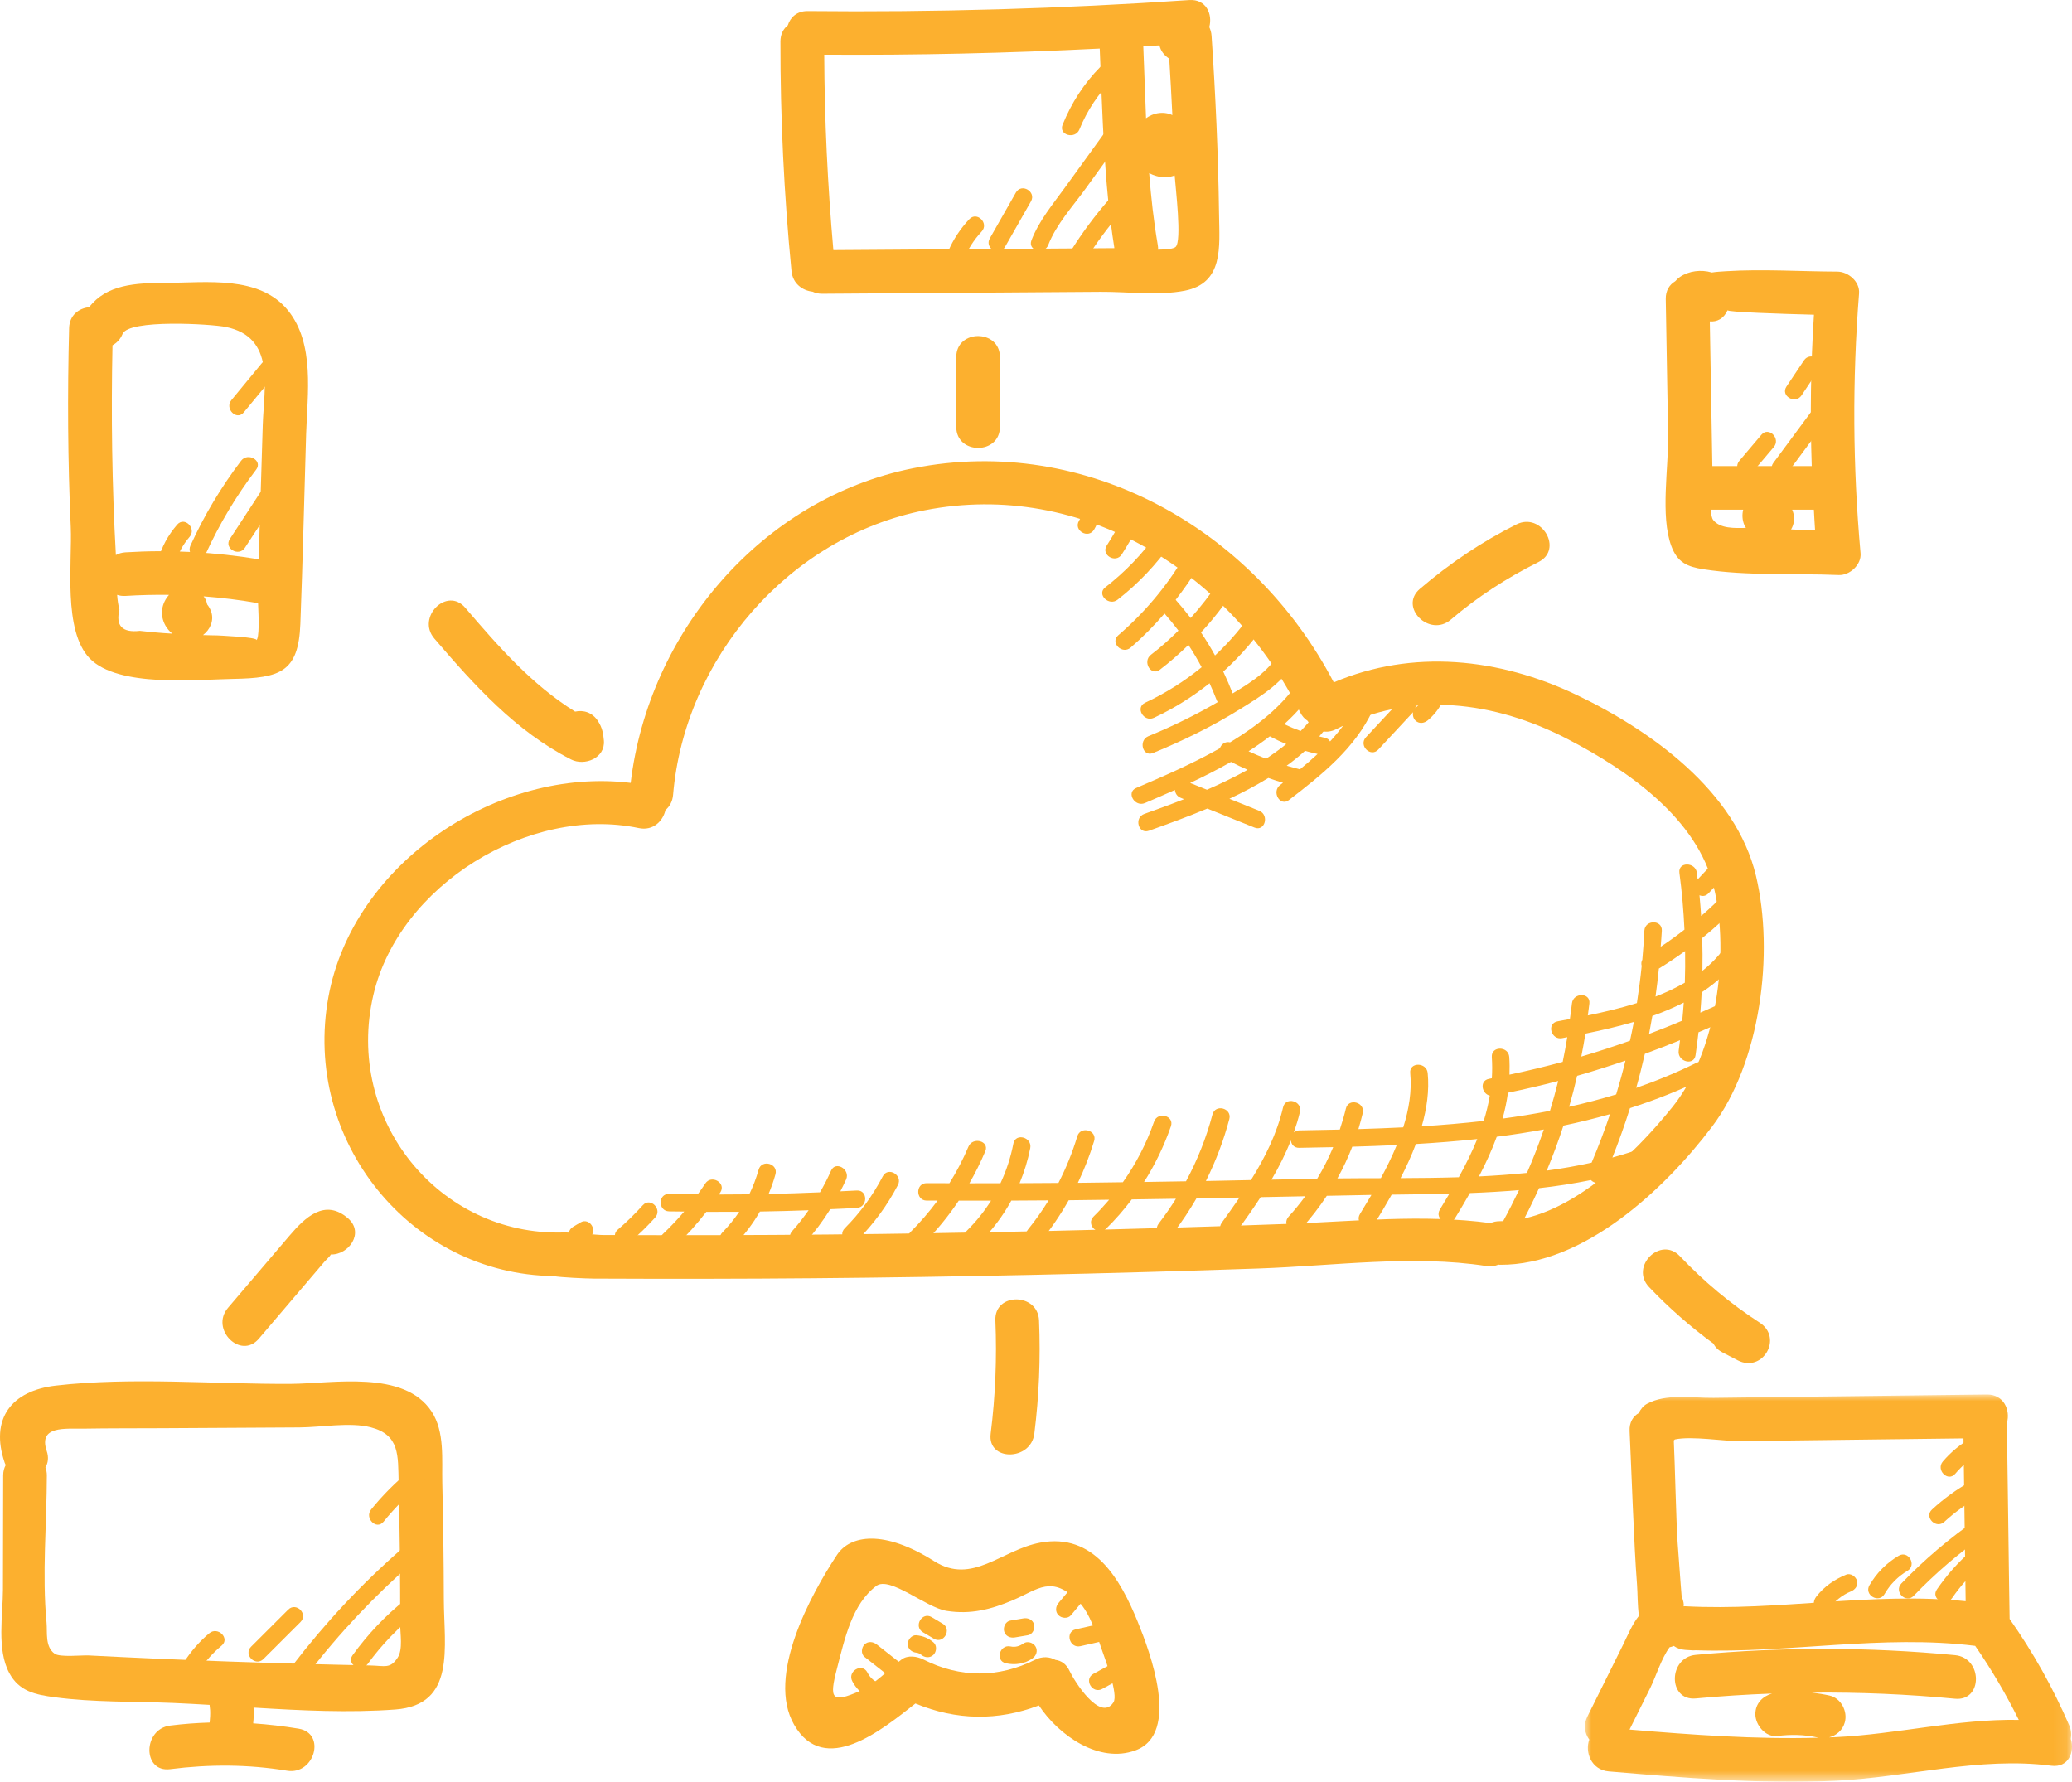 <?xml version="1.0" encoding="UTF-8"?>
<svg xmlns="http://www.w3.org/2000/svg" xmlns:xlink="http://www.w3.org/1999/xlink" width="157px" height="135px" viewBox="0 0 157 135" version="1.1">
  <title>content creation</title>
  <defs>
    <polygon id="path-1" points="0 0 36.911 0 36.911 29.339 0 29.339"></polygon>
  </defs>
  <g id="R" stroke="none" stroke-width="1" fill="none" fill-rule="evenodd">
    <g id="Artboard" transform="translate(-384, -646)">
      <g id="content-creation" transform="translate(384, 646)">
        <path d="M126.751,83.845 C123.789,87.547 118.633,92.566 113.653,92.529 C113.381,92.527 113.145,92.58 112.942,92.673 C107.798,91.975 102.529,92.552 97.362,92.74 C91.454,92.955 85.545,93.128 79.636,93.262 C67.858,93.529 57.484,93.626 45.704,93.576 C45.22,93.575 43.308,93.365 42.698,93.383 C33.234,93.658 26.096,84.796 28.29,75.391 C30.233,67.059 40.108,61 48.403,62.743 C49.484,62.97 50.237,62.216 50.422,61.38 C50.733,61.116 50.959,60.735 51.001,60.229 C51.871,49.881 59.785,40.68 70.068,38.663 C82.059,36.31 93.315,43.442 98.524,53.983 C98.668,54.273 98.859,54.472 99.071,54.608 C99.503,55.285 100.364,55.713 101.279,55.234 C106.91,52.284 113.297,53.151 118.78,55.999 C123.328,58.359 128.61,61.99 129.865,67.244 C131.081,72.34 130.065,79.702 126.751,83.845 M133.055,66.366 C131.526,59.945 125.108,55.351 119.455,52.649 C113.585,49.842 107.029,49.167 101.062,51.701 C95.038,40.143 82.344,32.864 69.188,35.478 C57.702,37.761 49.138,47.924 47.789,59.318 C37.728,58.089 26.763,65.37 24.89,75.513 C22.877,86.424 31.112,96.557 41.945,96.686 C42.427,96.787 44.414,96.875 45,96.878 C56.604,96.933 66.721,96.845 78.323,96.594 C84.013,96.471 89.704,96.31 95.393,96.112 C101.028,95.917 107.022,95.061 112.621,95.925 C112.965,95.979 113.273,95.929 113.544,95.819 C113.582,95.822 113.614,95.831 113.653,95.831 C119.982,95.878 126.129,90.122 129.723,85.369 C133.401,80.504 134.447,72.213 133.055,66.366" id="Fill-1" fill="#FCB02F"></path>
        <path d="M72.458,27.059 L72.458,32.343 C72.458,34.468 75.766,34.472 75.766,32.343 L75.766,27.059 C75.766,24.934 72.458,24.93 72.458,27.059" id="Fill-3" fill="#FCB02F"></path>
        <path d="M114.908,39.731 C112.264,41.053 109.836,42.698 107.589,44.615 C105.968,45.998 108.317,48.325 109.928,46.951 C111.961,45.216 114.188,43.777 116.577,42.583 C118.481,41.631 116.808,38.781 114.908,39.731" id="Fill-5" fill="#FCB02F"></path>
        <path d="M26.359,92.3 C24.608,90.796 23.115,92.242 21.932,93.63 C20.379,95.452 18.826,97.274 17.274,99.096 C15.902,100.706 18.231,103.053 19.613,101.432 C20.591,100.284 21.568,99.137 22.546,97.99 C23.006,97.45 23.466,96.91 23.926,96.371 C24.156,96.1 24.386,95.83 24.616,95.561 C24.706,95.454 25.011,95.194 25.065,95.051 C26.425,95.09 27.642,93.404 26.359,92.3" id="Fill-7" fill="#FCB02F"></path>
        <path d="M78.73,100.048 C78.641,97.93 75.333,97.919 75.422,100.048 C75.542,102.921 75.423,105.776 75.065,108.629 C74.8,110.733 78.111,110.713 78.373,108.629 C78.731,105.776 78.85,102.921 78.73,100.048" id="Fill-9" fill="#FCB02F"></path>
        <path d="M133.334,100.215 C131.111,98.778 129.11,97.098 127.289,95.18 C125.822,93.633 123.486,95.972 124.95,97.515 C126.445,99.091 128.078,100.518 129.825,101.799 C129.955,102.057 130.172,102.29 130.506,102.464 C130.892,102.665 131.278,102.866 131.664,103.067 C133.555,104.051 135.124,101.372 133.334,100.215" id="Fill-11" fill="#FCB02F"></path>
        <path d="M19.909,32.233 C19.833,34.74 19.756,37.247 19.68,39.754 L19.6,42.374 C16.255,41.829 12.903,41.637 9.505,41.85 C9.226,41.867 8.987,41.943 8.781,42.055 C8.485,36.762 8.416,31.463 8.524,26.163 C8.844,25.987 9.12,25.709 9.288,25.302 C9.753,24.176 15.987,24.544 17.113,24.774 C20.898,25.55 19.998,29.309 19.909,32.233 M19.412,48.527 C19.784,48.271 16.322,48.143 16.48,48.144 C16.113,48.143 15.747,48.127 15.381,48.118 C15.911,47.718 16.227,47.04 16.009,46.367 C15.942,46.159 15.834,45.965 15.697,45.794 C15.664,45.618 15.605,45.443 15.498,45.278 C15.477,45.245 15.448,45.216 15.424,45.185 C16.804,45.288 18.18,45.456 19.555,45.702 C19.603,46.792 19.669,48.35 19.412,48.527 M10.597,47.798 C9.265,47.953 8.749,47.418 9.051,46.189 C8.958,45.865 8.907,45.479 8.876,45.072 C9.06,45.134 9.267,45.167 9.505,45.153 C10.61,45.083 11.711,45.058 12.808,45.072 C12.245,45.705 12.082,46.583 12.535,47.395 C12.667,47.632 12.849,47.839 13.056,48.01 C12.823,47.994 12.591,47.985 12.358,47.966 C11.77,47.923 11.183,47.867 10.597,47.798 M21.825,23.523 C19.655,20.843 15.65,21.425 12.589,21.43 C10.245,21.434 8.08,21.556 6.755,23.277 C5.99,23.349 5.263,23.871 5.238,24.857 C5.108,29.88 5.135,34.902 5.361,39.922 C5.482,42.597 4.752,47.784 6.803,49.891 C8.958,52.105 14.896,51.488 17.659,51.438 C21.226,51.374 22.619,50.93 22.759,47.274 C22.943,42.471 23.051,37.664 23.198,32.86 C23.289,29.872 23.871,26.051 21.825,23.523" id="Fill-13" fill="#FCB02F"></path>
        <path d="M30.133,125.595 C29.564,126.467 29.171,126.21 28.014,126.187 C26.291,126.152 24.569,126.112 22.846,126.064 C19.187,125.964 15.528,125.834 11.871,125.675 C10.15,125.599 8.429,125.518 6.709,125.429 C6.19,125.403 4.528,125.59 4.128,125.292 C3.4,124.748 3.597,123.685 3.527,122.942 C3.183,119.305 3.543,115.44 3.55,111.782 C3.55,111.557 3.507,111.361 3.441,111.183 C3.641,110.854 3.707,110.433 3.541,109.941 C2.886,108.001 4.954,108.27 6.339,108.247 C8.301,108.214 10.264,108.225 12.227,108.214 L22.694,108.154 C24.332,108.145 26.529,107.738 28.093,108.145 C30.299,108.719 30.156,110.274 30.205,112.341 C30.29,115.917 30.329,119.495 30.323,123.073 C30.321,123.78 30.542,124.969 30.133,125.595 M33.63,121.178 C33.622,118.232 33.584,115.286 33.513,112.341 C33.472,110.584 33.711,108.488 32.705,106.953 C30.62,103.77 25.198,104.837 22.04,104.855 C16.208,104.888 10.026,104.321 4.236,104.985 C0.855,105.372 -0.768,107.503 0.352,110.819 C0.374,110.886 0.406,110.942 0.434,111.002 C0.317,111.22 0.242,111.477 0.242,111.782 C0.236,114.676 0.23,117.569 0.224,120.462 C0.221,122.361 -0.257,124.975 0.702,126.759 C1.453,128.156 2.68,128.399 4.128,128.595 C7.083,128.993 10.187,128.908 13.162,129.032 C14.059,129.07 14.968,129.121 15.881,129.175 C15.882,129.226 15.921,129.53 15.923,129.579 C15.938,129.893 15.919,130.203 15.886,130.514 C14.892,130.545 13.896,130.617 12.894,130.744 C10.811,131.009 10.785,134.314 12.894,134.047 C15.853,133.671 18.805,133.676 21.751,134.164 C23.834,134.509 24.73,131.326 22.631,130.979 C21.479,130.789 20.332,130.654 19.186,130.575 C19.229,130.178 19.238,129.779 19.213,129.382 C22.815,129.605 26.455,129.784 29.951,129.526 C34.568,129.184 33.641,124.801 33.63,121.178" id="Fill-15" fill="#FCB02F"></path>
        <g id="Group-19" transform="translate(120.089, 105.661)">
          <mask id="mask-2" fill="white">
            <use xlink:href="#path-1"></use>
          </mask>
          <g id="Clip-18"></g>
          <path d="M18.997,25.96 C18.833,25.968 18.669,25.97 18.506,25.976 C19.06,25.835 19.532,25.437 19.696,24.84 C19.925,24.009 19.416,23.007 18.541,22.809 C18.094,22.708 17.644,22.639 17.193,22.585 C20.811,22.553 24.428,22.703 28.049,23.049 C30.166,23.252 30.153,19.948 28.049,19.747 C21.497,19.121 14.956,19.113 8.403,19.725 C6.302,19.921 6.28,23.226 8.403,23.028 C10.329,22.848 12.255,22.728 14.179,22.655 C13.471,22.865 12.918,23.4 12.918,24.221 C12.918,25.03 13.679,25.981 14.572,25.873 C15.614,25.746 16.637,25.762 17.662,25.993 C17.682,25.998 17.702,25.997 17.723,26.001 C12.937,26.135 8.154,25.786 3.385,25.386 C3.91,24.329 4.436,23.272 4.962,22.216 C5.368,21.399 5.795,19.999 6.419,19.149 C6.533,19.127 6.638,19.092 6.735,19.048 C6.968,19.211 7.252,19.327 7.6,19.348 C7.797,19.36 7.995,19.372 8.192,19.385 C8.264,19.389 8.327,19.38 8.394,19.377 C15.471,19.619 22.51,18.166 29.575,19.043 C30.813,20.837 31.914,22.705 32.878,24.652 C28.24,24.567 23.636,25.744 18.997,25.96 M6.821,3.403 C8.088,3.129 10.591,3.545 11.696,3.531 C13.852,3.504 16.009,3.479 18.166,3.452 C21.673,3.409 25.18,3.367 28.688,3.324 C28.743,6.555 28.798,12.429 28.853,15.66 C21.766,14.936 14.703,16.422 7.6,16.045 C7.557,16.043 7.521,16.05 7.481,16.05 C7.52,15.91 7.473,15.657 7.332,15.276 C7.308,14.978 7.283,14.679 7.26,14.381 C7.177,13.335 7.1,12.289 7.029,11.242 C6.914,9.537 6.823,5.187 6.738,3.48 C6.765,3.453 6.795,3.433 6.821,3.403 M36.821,26.089 C36.882,25.771 36.855,25.423 36.701,25.065 C35.473,22.221 33.967,19.539 32.184,17.006 C32.114,12.938 32.045,6.227 31.976,2.159 C32.257,1.198 31.756,-0.016 30.458,-7.67967504e-16 L16.224,0.173 L9.755,0.252 C8.143,0.272 6.172,-0.092 4.711,0.702 C4.434,0.853 4.225,1.11 4.082,1.404 C3.655,1.653 3.358,2.107 3.39,2.767 C3.533,5.76 3.715,11.393 3.951,14.381 C4.003,15.031 3.98,15.93 4.097,16.77 C3.576,17.411 3.232,18.283 2.872,19.006 C1.977,20.806 1.082,22.606 0.187,24.406 C-0.138,25.059 -0.008,25.681 0.334,26.145 C-0.014,27.085 0.479,28.442 1.811,28.556 C7.524,29.041 13.259,29.531 18.997,29.263 C24.457,29.009 29.872,27.418 35.342,28.126 C36.644,28.294 37.131,27.093 36.821,26.089" id="Fill-17" fill="#FCB02F" mask="url(#mask-2)"></path>
        </g>
        <path d="M89.083,18.704 C88.923,18.856 88.394,18.908 87.752,18.915 C87.755,18.798 87.748,18.678 87.726,18.552 C87.416,16.754 87.217,14.941 87.076,13.12 C87.429,13.306 87.828,13.421 88.258,13.429 C88.512,13.435 88.764,13.378 89.007,13.296 C89.073,14.246 89.566,18.249 89.083,18.704 M63.146,18.949 C62.709,14.023 62.475,9.09 62.454,4.143 C69.418,4.191 76.376,4.027 83.329,3.681 C83.544,8.731 83.64,13.803 84.439,18.8 C77.342,18.85 70.244,18.899 63.146,18.949 M87.857,3.439 C87.945,3.856 88.224,4.21 88.596,4.443 C88.684,5.869 88.764,7.295 88.832,8.722 C88.492,8.561 88.093,8.51 87.673,8.589 C87.37,8.646 87.089,8.778 86.838,8.958 C86.761,7.138 86.708,5.317 86.63,3.505 C87.039,3.481 87.448,3.465 87.857,3.439 M92.37,16.242 C92.309,11.728 92.108,7.22 91.803,2.716 C91.787,2.472 91.722,2.251 91.63,2.05 C91.894,1.079 91.395,-0.083 90.113,0.005 C80.489,0.661 70.851,0.939 61.204,0.84 C60.385,0.831 59.883,1.316 59.695,1.916 C59.362,2.181 59.135,2.587 59.135,3.142 C59.127,8.957 59.407,14.75 59.974,20.538 C60.068,21.496 60.81,22.015 61.568,22.1 C61.777,22.2 62.019,22.259 62.303,22.257 C66.989,22.225 71.677,22.192 76.364,22.16 C78.707,22.143 81.051,22.127 83.394,22.111 C85.418,22.096 87.775,22.415 89.764,22.028 C92.726,21.45 92.404,18.704 92.37,16.242" id="Fill-20" fill="#FCB02F"></path>
        <path d="M45.758,56.116 C45.71,55.544 45.628,55.13 45.315,54.641 C44.879,53.96 44.194,53.782 43.577,53.918 C40.3,51.887 37.757,48.972 35.251,46.046 C33.865,44.429 31.534,46.774 32.911,48.381 C35.934,51.91 39.067,55.401 43.269,57.542 C44.294,58.064 45.868,57.446 45.758,56.116" id="Fill-22" fill="#FCB02F"></path>
        <path d="M135.715,40.114 C135.924,39.755 136,39.335 135.887,38.881 C135.864,38.789 135.831,38.703 135.797,38.618 L137.441,38.618 C137.474,39.142 137.493,39.667 137.533,40.191 L135.715,40.114 Z M129.82,39.408 C129.702,39.263 129.651,38.971 129.636,38.618 L132.085,38.618 C131.994,38.995 132.011,39.399 132.174,39.787 C132.206,39.862 132.253,39.928 132.293,39.998 C131.411,40.019 130.344,40.053 129.82,39.408 L129.82,39.408 Z M130.903,23.504 C130.839,23.647 134.977,23.782 137.446,23.845 C137.199,27.671 137.15,31.493 137.279,35.315 L129.748,35.315 C129.684,31.661 129.62,28.007 129.556,24.353 C130.085,24.398 130.609,24.164 130.903,23.504 L130.903,23.504 Z M140.864,22.231 C140.933,21.338 140.049,20.583 139.21,20.58 C136.417,20.571 133.547,20.375 130.763,20.552 C130.388,20.576 130.032,20.596 129.702,20.649 C129.694,20.646 129.687,20.642 129.68,20.64 C128.892,20.415 127.975,20.521 127.291,20.986 C127.158,21.077 127.041,21.19 126.934,21.311 C126.51,21.562 126.207,22.007 126.219,22.657 C126.279,26.093 126.338,29.53 126.398,32.966 C126.441,35.394 125.793,39.097 126.641,41.375 C127.1,42.609 127.825,42.938 129.089,43.134 C132.387,43.649 135.985,43.428 139.324,43.57 C140.161,43.605 141.056,42.782 140.978,41.918 C140.387,35.356 140.349,28.8 140.864,22.231 L140.864,22.231 Z" id="Fill-24" fill="#FCB02F"></path>
        <path d="M84.368,128.987 C83.36,130.515 81.377,127.33 81.042,126.603 C80.796,126.07 80.399,125.82 79.973,125.767 C79.537,125.53 78.997,125.474 78.434,125.756 C75.666,127.147 72.749,127.143 69.978,125.742 C69.491,125.495 68.785,125.382 68.308,125.742 C67.354,126.462 66.263,127.633 65.156,128.123 C62.989,129.082 62.825,128.709 63.414,126.443 C64.018,124.117 64.564,121.55 66.399,120.163 C67.418,119.393 70.157,121.805 71.728,122.055 C73.544,122.344 75.096,121.946 76.751,121.242 C78.673,120.426 79.681,119.288 81.736,121.358 C82.58,122.209 83.116,123.905 83.499,125.026 C83.703,125.625 84.764,128.386 84.368,128.987 M86.213,122.895 C84.878,119.615 82.884,116.13 78.824,116.883 C75.872,117.43 73.677,120.12 70.782,118.286 C66.972,115.873 64.411,116.307 63.416,117.817 C61.44,120.815 58.047,126.992 60.172,130.681 C62.46,134.655 66.828,131.068 69.362,129.071 C72.462,130.354 75.61,130.404 78.719,129.218 C80.23,131.504 83.29,133.64 86.041,132.622 C89.484,131.349 87.117,125.114 86.213,122.895" id="Fill-26" fill="#FCB02F"></path>
        <path d="M15.859,123.749 C15.121,124.366 14.492,125.092 13.968,125.898 C13.503,126.612 14.648,127.276 15.11,126.564 C15.575,125.851 16.142,125.229 16.795,124.683 C17.449,124.137 16.508,123.207 15.859,123.749" id="Fill-28" fill="#FCB02F"></path>
        <path d="M21.837,121.961 C20.899,122.897 19.963,123.832 19.025,124.768 C18.422,125.37 19.358,126.304 19.961,125.702 C20.898,124.766 21.836,123.831 22.773,122.895 C23.376,122.293 22.44,121.358 21.837,121.961" id="Fill-30" fill="#FCB02F"></path>
        <path d="M30.449,117.349 C27.39,120.015 24.642,122.963 22.173,126.18 C21.656,126.854 22.805,127.513 23.316,126.846 C25.714,123.723 28.416,120.871 31.384,118.283 C32.027,117.723 31.088,116.792 30.449,117.349" id="Fill-32" fill="#FCB02F"></path>
        <path d="M30.704,121.218 C29.179,122.431 27.86,123.836 26.716,125.412 C26.216,126.101 27.364,126.761 27.859,126.078 C28.934,124.597 30.208,123.291 31.64,122.152 C32.306,121.623 31.364,120.694 30.704,121.218" id="Fill-34" fill="#FCB02F"></path>
        <path d="M31.097,111.389 C30.004,112.279 29.012,113.272 28.124,114.366 C27.592,115.02 28.523,115.96 29.06,115.3 C29.948,114.206 30.94,113.213 32.033,112.323 C32.693,111.785 31.752,110.856 31.097,111.389" id="Fill-36" fill="#FCB02F"></path>
        <path d="M13.428,39.748 C12.738,40.543 12.241,41.448 11.966,42.466 C11.744,43.287 13.02,43.637 13.242,42.816 C13.457,42.023 13.823,41.304 14.363,40.682 C14.918,40.042 13.986,39.103 13.428,39.748" id="Fill-38" fill="#FCB02F"></path>
        <path d="M18.27,34.911 C16.751,36.909 15.472,39.05 14.432,41.334 C14.082,42.102 15.223,42.774 15.575,42 C16.614,39.717 17.894,37.577 19.412,35.578 C19.927,34.901 18.779,34.242 18.27,34.911" id="Fill-40" fill="#FCB02F"></path>
        <path d="M19.898,37.04 C19.07,38.306 18.243,39.571 17.416,40.837 C16.949,41.551 18.094,42.214 18.558,41.504 C19.385,40.238 20.213,38.972 21.041,37.707 C21.508,36.993 20.362,36.33 19.898,37.04" id="Fill-42" fill="#FCB02F"></path>
        <path d="M19.852,27.504 C19.08,28.44 18.309,29.376 17.537,30.312 C16.999,30.963 17.93,31.903 18.472,31.246 C19.244,30.31 20.016,29.374 20.788,28.438 C21.325,27.787 20.394,26.847 19.852,27.504" id="Fill-44" fill="#FCB02F"></path>
        <path d="M73.445,16.608 C72.773,17.328 72.228,18.141 71.844,19.048 C71.703,19.379 71.746,19.752 72.08,19.952 C72.357,20.117 72.847,20.043 72.986,19.715 C73.327,18.911 73.784,18.182 74.381,17.542 C74.961,16.921 74.028,15.985 73.445,16.608" id="Fill-46" fill="#FCB02F"></path>
        <path d="M76.976,14.591 C76.316,15.749 75.657,16.906 74.998,18.063 C74.576,18.803 75.718,19.469 76.14,18.73 C76.799,17.572 77.459,16.415 78.119,15.258 C78.54,14.518 77.397,13.852 76.976,14.591" id="Fill-48" fill="#FCB02F"></path>
        <path d="M84.053,9.567 C82.937,11.108 81.821,12.65 80.706,14.192 C79.773,15.481 78.733,16.712 78.156,18.205 C77.849,18.999 79.128,19.343 79.431,18.557 C80.033,17.002 81.273,15.653 82.242,14.315 C83.226,12.954 84.211,11.594 85.195,10.233 C85.695,9.544 84.547,8.883 84.053,9.567" id="Fill-50" fill="#FCB02F"></path>
        <path d="M83.382,5.062 C82.128,6.332 81.184,7.8 80.515,9.452 C80.196,10.24 81.476,10.583 81.792,9.804 C82.372,8.37 83.232,7.096 84.318,5.996 C84.916,5.39 83.981,4.455 83.382,5.062" id="Fill-52" fill="#FCB02F"></path>
        <path d="M84.028,15.119 C82.952,16.351 81.977,17.662 81.113,19.051 C80.663,19.775 81.807,20.439 82.256,19.718 C83.061,18.423 83.96,17.202 84.964,16.053 C85.522,15.415 84.589,14.477 84.028,15.119" id="Fill-54" fill="#FCB02F"></path>
        <path d="M133.467,32.94 C132.911,33.596 132.355,34.253 131.799,34.909 C131.252,35.554 132.183,36.494 132.734,35.844 C133.291,35.187 133.847,34.53 134.403,33.874 C134.95,33.229 134.019,32.29 133.467,32.94" id="Fill-56" fill="#FCB02F"></path>
        <path d="M137.185,31.271 C136.247,32.537 135.31,33.803 134.373,35.069 C133.866,35.753 135.014,36.413 135.515,35.735 C136.453,34.47 137.39,33.204 138.327,31.937 C138.834,31.254 137.686,30.594 137.185,31.271" id="Fill-58" fill="#FCB02F"></path>
        <path d="M136.688,27.308 C136.247,27.968 135.806,28.629 135.365,29.289 C134.891,29.999 136.037,30.661 136.508,29.956 C136.949,29.295 137.39,28.635 137.831,27.974 C138.305,27.265 137.159,26.603 136.688,27.308" id="Fill-60" fill="#FCB02F"></path>
        <path d="M66.468,127.476 C66.131,127.295 65.897,127.054 65.721,126.715 C65.328,125.96 64.186,126.628 64.579,127.382 C64.852,127.907 65.279,128.336 65.801,128.617 C66.55,129.021 67.219,127.88 66.468,127.476" id="Fill-62" fill="#FCB02F"></path>
        <path d="M68.102,125.912 C67.548,125.475 66.993,125.039 66.439,124.603 C66.158,124.382 65.777,124.329 65.503,124.603 C65.274,124.832 65.221,125.315 65.503,125.537 C66.058,125.973 66.612,126.409 67.167,126.846 C67.447,127.067 67.829,127.119 68.102,126.846 C68.332,126.617 68.384,126.134 68.102,125.912" id="Fill-64" fill="#FCB02F"></path>
        <path d="M84.666,125.834 C84.06,126.165 83.453,126.496 82.847,126.826 C82.1,127.233 82.767,128.375 83.515,127.967 C84.122,127.636 84.728,127.305 85.334,126.975 C86.081,126.568 85.414,125.426 84.666,125.834" id="Fill-66" fill="#FCB02F"></path>
        <path d="M83.156,123.082 C82.607,123.206 82.06,123.33 81.511,123.453 C80.681,123.641 81.032,124.915 81.863,124.728 C82.411,124.603 82.959,124.48 83.508,124.356 C84.337,124.169 83.987,122.895 83.156,123.082" id="Fill-68" fill="#FCB02F"></path>
        <path d="M81.973,120.462 C81.737,120.227 81.267,120.187 81.037,120.462 C80.761,120.793 80.485,121.122 80.209,121.453 C79.98,121.727 79.941,122.118 80.209,122.387 C80.444,122.622 80.915,122.662 81.145,122.387 C81.421,122.057 81.697,121.727 81.973,121.396 C82.201,121.123 82.241,120.731 81.973,120.462" id="Fill-70" fill="#FCB02F"></path>
        <path d="M78.465,124.755 C78.296,124.465 77.854,124.313 77.56,124.517 C77.26,124.726 76.935,124.828 76.571,124.749 C75.741,124.568 75.387,125.841 76.219,126.023 C76.916,126.175 77.636,126.069 78.228,125.658 C78.521,125.455 78.656,125.08 78.465,124.755" id="Fill-72" fill="#FCB02F"></path>
        <path d="M78.354,123.085 C78.251,122.713 77.893,122.564 77.54,122.624 C77.209,122.68 76.879,122.736 76.548,122.792 C76.196,122.852 75.998,123.285 76.086,123.604 C76.189,123.977 76.546,124.126 76.9,124.066 C77.231,124.01 77.561,123.954 77.892,123.898 C78.244,123.838 78.442,123.404 78.354,123.085" id="Fill-74" fill="#FCB02F"></path>
        <path d="M70.735,124.443 C70.35,124.118 69.947,123.952 69.445,123.901 C69.089,123.865 68.783,124.231 68.783,124.562 C68.783,124.949 69.088,125.186 69.445,125.222 C69.571,125.235 69.703,125.296 69.799,125.377 C70.072,125.607 70.467,125.644 70.735,125.377 C70.971,125.141 71.008,124.674 70.735,124.443" id="Fill-76" fill="#FCB02F"></path>
        <path d="M71.427,123.023 C71.151,122.858 70.874,122.694 70.598,122.53 C69.865,122.093 69.198,123.235 69.93,123.671 C70.207,123.835 70.483,123.999 70.759,124.163 C71.492,124.599 72.158,123.458 71.427,123.023" id="Fill-78" fill="#FCB02F"></path>
        <path d="M140.707,119.767 C140.621,119.455 140.226,119.17 139.893,119.306 C139.001,119.67 138.22,120.209 137.625,120.974 C137.406,121.256 137.35,121.634 137.625,121.908 C137.853,122.136 138.34,122.192 138.56,121.908 C139.006,121.335 139.566,120.857 140.245,120.58 C140.575,120.445 140.809,120.141 140.707,119.767" id="Fill-80" fill="#FCB02F"></path>
        <path d="M143.863,117.878 C142.943,118.424 142.186,119.187 141.651,120.113 C141.225,120.851 142.368,121.517 142.794,120.78 C143.219,120.045 143.8,119.452 144.531,119.018 C145.263,118.584 144.598,117.442 143.863,117.878" id="Fill-82" fill="#FCB02F"></path>
        <path d="M149.827,115.087 C147.745,116.525 145.821,118.153 144.069,119.978 C143.48,120.593 144.414,121.528 145.005,120.912 C146.679,119.168 148.504,117.603 150.495,116.228 C151.191,115.747 150.53,114.602 149.827,115.087" id="Fill-84" fill="#FCB02F"></path>
        <path d="M149.367,117.508 C148.37,118.367 147.506,119.347 146.761,120.431 C146.277,121.134 147.424,121.795 147.903,121.098 C148.585,120.107 149.391,119.227 150.303,118.442 C150.949,117.886 150.01,116.955 149.367,117.508" id="Fill-86" fill="#FCB02F"></path>
        <path d="M149.318,112.255 C148.259,112.842 147.283,113.553 146.393,114.372 C145.766,114.95 146.703,115.883 147.328,115.306 C148.138,114.561 149.023,113.929 149.985,113.396 C150.73,112.983 150.063,111.842 149.318,112.255" id="Fill-88" fill="#FCB02F"></path>
        <path d="M149.327,108.97 C148.53,109.438 147.814,110.03 147.214,110.733 C146.665,111.377 147.597,112.316 148.15,111.667 C148.681,111.044 149.288,110.526 149.994,110.11 C150.728,109.679 150.063,108.537 149.327,108.97" id="Fill-90" fill="#FCB02F"></path>
        <path d="M82.083,38.262 C82.089,38.7 81.983,39.087 81.758,39.462 C81.32,40.193 82.463,40.858 82.901,40.129 C83.241,39.561 83.414,38.924 83.406,38.262 C83.397,37.413 82.073,37.411 82.083,38.262" id="Fill-92" fill="#FCB02F"></path>
        <path d="M85.121,39.162 C84.73,39.904 84.309,40.629 83.859,41.337 C83.401,42.056 84.546,42.72 85.001,42.004 C85.452,41.296 85.872,40.571 86.263,39.828 C86.659,39.077 85.518,38.408 85.121,39.162" id="Fill-94" fill="#FCB02F"></path>
        <path d="M87.628,40.47 C86.541,42.007 85.234,43.35 83.746,44.505 C83.075,45.026 84.018,45.955 84.682,45.439 C86.262,44.211 87.617,42.768 88.771,41.136 C89.262,40.441 88.116,39.779 87.628,40.47" id="Fill-96" fill="#FCB02F"></path>
        <path d="M97.084,49.156 C96.361,50.708 94.86,51.671 93.402,52.537 C93.184,51.975 92.946,51.426 92.69,50.887 C94.056,49.649 95.267,48.237 96.295,46.657 C96.76,45.941 95.615,45.279 95.152,45.99 C94.264,47.356 93.226,48.577 92.066,49.663 C91.738,49.066 91.382,48.486 91.002,47.92 C91.911,46.94 92.739,45.885 93.478,44.747 C93.943,44.032 92.798,43.369 92.336,44.081 C91.702,45.055 90.99,45.967 90.219,46.824 C89.861,46.353 89.48,45.895 89.083,45.447 C89.706,44.644 90.296,43.815 90.822,42.935 C91.259,42.204 90.116,41.539 89.679,42.269 C88.349,44.492 86.699,46.443 84.734,48.134 C84.089,48.689 85.028,49.621 85.67,49.068 C86.597,48.27 87.448,47.404 88.24,46.488 C88.608,46.908 88.961,47.337 89.293,47.78 C88.637,48.426 87.952,49.046 87.212,49.607 C86.543,50.115 87.201,51.263 87.88,50.748 C88.651,50.163 89.364,49.527 90.051,48.866 C90.41,49.412 90.744,49.974 91.052,50.552 C89.754,51.612 88.325,52.519 86.767,53.246 C85.996,53.606 86.667,54.746 87.434,54.387 C88.96,53.675 90.364,52.791 91.651,51.768 C91.846,52.197 92.033,52.631 92.201,53.076 C92.219,53.124 92.251,53.155 92.276,53.195 C90.584,54.179 88.829,55.036 87.016,55.78 C86.24,56.099 86.58,57.377 87.368,57.054 C89.656,56.115 91.866,55.034 93.967,53.728 C95.624,52.697 97.377,51.647 98.227,49.822 C98.583,49.056 97.443,48.385 97.084,49.156" id="Fill-98" fill="#FCB02F"></path>
        <path d="M97.497,58.016 C97.984,57.66 98.45,57.286 98.887,56.89 C99.2,56.981 99.518,57.057 99.839,57.127 C99.407,57.53 98.958,57.917 98.498,58.293 C98.161,58.209 97.827,58.115 97.497,58.016 M95.93,57.487 C95.483,57.314 95.042,57.125 94.607,56.922 C95.162,56.564 95.701,56.187 96.216,55.79 C96.623,56.006 97.037,56.203 97.461,56.378 C96.979,56.768 96.466,57.137 95.93,57.487 M91.454,59.837 C91.03,59.666 90.605,59.495 90.181,59.324 C91.215,58.837 92.261,58.308 93.276,57.728 C93.69,57.94 94.109,58.141 94.534,58.327 C93.533,58.885 92.49,59.387 91.454,59.837 M102.876,53.137 C102.342,54.284 101.615,55.275 100.783,56.176 C100.709,56.045 100.583,55.941 100.386,55.901 C100.242,55.872 100.103,55.831 99.962,55.798 C100.761,54.889 101.415,53.883 101.853,52.755 C102.162,51.963 100.883,51.619 100.578,52.404 C100.148,53.506 99.438,54.494 98.554,55.386 C98.131,55.236 97.715,55.065 97.308,54.87 C98.374,53.903 99.289,52.828 99.946,51.61 C100.349,50.862 99.208,50.194 98.803,50.943 C97.635,53.109 95.546,54.831 93.205,56.246 C92.845,56.155 92.538,56.39 92.431,56.696 C90.299,57.9 88.027,58.872 86.089,59.705 C85.309,60.04 85.982,61.178 86.757,60.845 C87.482,60.534 88.247,60.203 89.026,59.854 C89.048,60.097 89.179,60.336 89.46,60.449 C89.545,60.484 89.631,60.519 89.717,60.553 C88.645,60.974 87.617,61.346 86.706,61.67 C85.91,61.954 86.253,63.231 87.058,62.944 C88.429,62.455 89.948,61.906 91.481,61.264 C92.675,61.744 93.868,62.225 95.061,62.706 C95.851,63.024 96.194,61.746 95.413,61.432 C94.66,61.128 93.907,60.825 93.155,60.522 C94.165,60.048 95.16,59.525 96.104,58.946 C96.472,59.075 96.842,59.198 97.217,59.308 C97.144,59.365 97.071,59.423 96.998,59.48 C96.333,59.991 96.99,61.139 97.665,60.62 C100.154,58.705 102.664,56.713 104.018,53.804 C104.375,53.038 103.235,52.366 102.876,53.137" id="Fill-100" fill="#FCB02F"></path>
        <path d="M108.128,52.573 C107.902,52.996 107.617,53.337 107.248,53.645 C107.388,53.073 106.65,52.477 106.157,53.008 C105.271,53.959 104.386,54.91 103.5,55.861 C102.921,56.484 103.855,57.42 104.436,56.795 C105.316,55.85 106.196,54.905 107.075,53.96 C107.029,54.181 107.087,54.432 107.241,54.586 C107.513,54.858 107.901,54.814 108.177,54.586 C108.626,54.214 108.996,53.753 109.27,53.239 C109.67,52.489 108.529,51.821 108.128,52.573" id="Fill-102" fill="#FCB02F"></path>
        <path d="M127.466,77.335 C126.633,77.687 125.795,78.022 124.953,78.339 C125.042,77.887 125.124,77.434 125.202,76.979 C126.024,76.689 126.82,76.351 127.582,75.963 C127.551,76.421 127.51,76.878 127.466,77.335 M125.697,73.387 C126.38,72.972 127.039,72.523 127.684,72.058 C127.695,72.858 127.692,73.658 127.663,74.457 C126.966,74.862 126.218,75.208 125.442,75.51 C125.543,74.806 125.624,74.097 125.697,73.387 M123.507,78.853 C122.287,79.283 121.06,79.691 119.818,80.055 C119.93,79.477 120.041,78.899 120.133,78.316 C121.334,78.071 122.577,77.786 123.801,77.428 C123.713,77.906 123.608,78.379 123.507,78.853 M122.462,82.923 C121.285,83.281 120.095,83.593 118.896,83.86 C119.119,83.084 119.322,82.301 119.503,81.513 C120.735,81.164 121.953,80.773 123.164,80.361 C122.954,81.22 122.718,82.074 122.462,82.923 M120.599,88.096 C119.484,88.342 118.351,88.543 117.202,88.695 C117.67,87.574 118.092,86.437 118.465,85.286 C119.652,85.038 120.829,84.749 121.996,84.418 C121.581,85.655 121.112,86.88 120.599,88.096 M115.7,88.87 C114.496,88.994 113.282,89.08 112.064,89.138 C112.577,88.156 113.038,87.156 113.412,86.131 C114.608,85.98 115.797,85.794 116.98,85.579 C116.597,86.69 116.176,87.788 115.7,88.87 M110.535,89.199 C109.058,89.244 107.583,89.259 106.124,89.265 C106.555,88.428 106.952,87.562 107.284,86.681 C108.84,86.591 110.391,86.467 111.935,86.303 C111.537,87.289 111.058,88.251 110.535,89.199 M104.631,89.27 C103.518,89.272 102.418,89.274 101.338,89.286 C101.767,88.513 102.145,87.712 102.465,86.884 C103.59,86.852 104.714,86.813 105.837,86.759 C105.485,87.619 105.071,88.459 104.631,89.27 M99.804,89.313 C99.751,89.314 99.695,89.314 99.641,89.315 C98.542,89.343 97.443,89.36 96.345,89.382 C96.906,88.426 97.406,87.44 97.812,86.406 C97.846,86.704 98.048,86.976 98.437,86.97 C99.297,86.955 100.158,86.938 101.019,86.919 C100.672,87.747 100.271,88.547 99.804,89.313 M114.261,82.794 C115.542,82.532 116.81,82.233 118.069,81.906 C117.881,82.666 117.674,83.42 117.445,84.167 C116.256,84.398 115.059,84.594 113.855,84.755 C114.032,84.113 114.17,83.46 114.261,82.794 M130.642,71.849 C130.18,72.496 129.622,73.06 128.995,73.557 C129.01,72.73 129.008,71.903 128.981,71.075 C129.972,70.274 130.911,69.408 131.792,68.473 C132.375,67.854 131.441,66.918 130.856,67.539 C130.234,68.199 129.577,68.814 128.9,69.403 C128.865,68.88 128.824,68.356 128.773,67.832 C128.988,67.927 129.245,67.91 129.457,67.685 C130.046,67.061 130.634,66.437 131.221,65.814 C131.805,65.195 130.871,64.259 130.286,64.88 C129.735,65.464 129.185,66.048 128.634,66.632 C128.613,66.464 128.598,66.297 128.576,66.129 C128.465,65.298 127.141,65.288 127.252,66.129 C127.445,67.568 127.568,69.004 127.635,70.439 C127.051,70.891 126.454,71.327 125.835,71.733 C125.863,71.33 125.901,70.928 125.921,70.521 C125.962,69.672 124.639,69.674 124.597,70.521 C124.562,71.257 124.507,71.988 124.442,72.717 C124.36,72.866 124.349,73.031 124.394,73.189 C124.3,74.132 124.176,75.069 124.032,76.001 C122.796,76.388 121.529,76.686 120.313,76.938 C120.351,76.634 120.399,76.334 120.432,76.029 C120.521,75.185 119.197,75.191 119.109,76.029 C119.067,76.425 119.007,76.815 118.954,77.207 C118.633,77.269 118.317,77.329 118.011,77.388 C117.175,77.546 117.529,78.82 118.362,78.661 C118.491,78.637 118.624,78.611 118.755,78.586 C118.651,79.213 118.54,79.838 118.409,80.456 C117.078,80.816 115.734,81.14 114.377,81.425 C114.392,80.985 114.391,80.542 114.361,80.09 C114.303,79.246 112.98,79.24 113.038,80.09 C113.075,80.637 113.074,81.172 113.041,81.698 C112.967,81.712 112.893,81.729 112.819,81.743 C112.087,81.881 112.268,82.875 112.885,83.014 C112.776,83.667 112.619,84.305 112.424,84.932 C110.866,85.11 109.3,85.242 107.729,85.339 C108.113,83.994 108.308,82.633 108.179,81.304 C108.097,80.466 106.773,80.458 106.856,81.304 C106.988,82.662 106.759,84.051 106.327,85.418 C105.195,85.474 104.062,85.517 102.93,85.55 C103.051,85.153 103.16,84.751 103.258,84.344 C103.454,83.517 102.179,83.165 101.981,83.993 C101.852,84.536 101.692,85.065 101.519,85.587 C100.49,85.612 99.462,85.632 98.437,85.649 C98.266,85.651 98.138,85.717 98.036,85.804 C98.213,85.296 98.375,84.78 98.501,84.246 C98.695,83.419 97.419,83.066 97.224,83.894 C96.753,85.904 95.857,87.702 94.788,89.413 C93.65,89.436 92.512,89.463 91.374,89.483 C92.12,87.992 92.714,86.428 93.149,84.793 C93.367,83.97 92.092,83.619 91.873,84.441 C91.398,86.227 90.725,87.912 89.866,89.506 C88.806,89.523 87.746,89.542 86.686,89.557 C87.52,88.246 88.2,86.837 88.722,85.34 C89.002,84.535 87.724,84.189 87.446,84.988 C86.868,86.646 86.074,88.176 85.081,89.578 C83.945,89.592 82.809,89.613 81.673,89.622 C82.16,88.605 82.573,87.548 82.905,86.448 C83.151,85.632 81.874,85.284 81.629,86.097 C81.257,87.329 80.779,88.507 80.2,89.631 C79.219,89.637 78.238,89.646 77.257,89.649 C77.609,88.802 77.884,87.918 78.064,86.996 C78.225,86.166 76.949,85.811 76.787,86.646 C76.582,87.707 76.25,88.708 75.808,89.652 C75.024,89.652 74.239,89.658 73.455,89.656 C73.899,88.877 74.303,88.071 74.658,87.231 C74.988,86.449 73.708,86.108 73.382,86.881 C72.972,87.849 72.489,88.772 71.94,89.652 C71.365,89.648 70.791,89.653 70.217,89.648 C69.365,89.64 69.364,90.961 70.217,90.969 C70.492,90.971 70.767,90.968 71.042,90.97 C70.414,91.82 69.721,92.623 68.962,93.377 C68.356,93.977 69.292,94.911 69.897,94.311 C70.936,93.28 71.851,92.166 72.648,90.973 C73.463,90.977 74.279,90.97 75.095,90.971 C74.581,91.788 73.968,92.553 73.254,93.257 C72.646,93.855 73.582,94.79 74.189,94.191 C75.169,93.226 75.985,92.144 76.63,90.969 C77.571,90.967 78.512,90.957 79.454,90.952 C78.985,91.715 78.467,92.452 77.892,93.158 C77.358,93.812 78.289,94.752 78.827,94.092 C79.642,93.094 80.355,92.042 80.978,90.942 C82,90.935 83.022,90.914 84.045,90.903 C83.671,91.34 83.282,91.767 82.864,92.175 C82.255,92.771 83.19,93.705 83.8,93.109 C84.516,92.409 85.163,91.663 85.757,90.88 C86.872,90.866 87.988,90.845 89.103,90.829 C88.698,91.474 88.262,92.104 87.791,92.717 C87.273,93.392 88.422,94.051 88.933,93.384 C89.569,92.556 90.139,91.693 90.656,90.804 C91.744,90.786 92.833,90.758 93.922,90.739 C93.484,91.38 93.032,92.012 92.576,92.643 C92.077,93.333 93.224,93.993 93.719,93.31 C94.339,92.452 94.947,91.588 95.523,90.707 C96.651,90.685 97.778,90.66 98.906,90.639 C98.515,91.169 98.1,91.685 97.645,92.18 C97.071,92.806 98.004,93.743 98.581,93.115 C99.307,92.324 99.953,91.483 100.535,90.606 C101.108,90.594 101.682,90.586 102.256,90.572 C102.805,90.558 103.358,90.547 103.916,90.539 C103.624,91.036 103.332,91.52 103.05,91.981 C102.604,92.708 103.748,93.372 104.192,92.647 C104.603,91.976 105.031,91.261 105.45,90.518 C106.889,90.5 108.352,90.484 109.822,90.446 C109.586,90.847 109.345,91.247 109.102,91.646 C108.659,92.374 109.802,93.038 110.245,92.312 C110.631,91.679 111.011,91.041 111.376,90.398 C112.618,90.351 113.86,90.28 115.097,90.175 C114.709,90.985 114.305,91.789 113.864,92.583 C113.451,93.328 114.594,93.995 115.007,93.25 C115.593,92.192 116.121,91.114 116.617,90.027 C117.941,89.88 119.252,89.675 120.543,89.413 C120.831,89.701 121.322,89.763 121.525,89.294 C121.539,89.261 121.552,89.228 121.566,89.194 C124.103,88.6 126.542,87.728 128.796,86.426 C129.533,86 128.867,84.858 128.128,85.285 C126.267,86.36 124.263,87.136 122.174,87.706 C122.667,86.469 123.111,85.221 123.508,83.962 C125.434,83.345 127.33,82.599 129.184,81.682 C129.946,81.304 129.277,80.164 128.515,80.541 C127.031,81.275 125.516,81.897 123.979,82.428 C124.221,81.573 124.437,80.713 124.634,79.848 C125.529,79.522 126.415,79.175 127.299,78.816 C127.265,79.077 127.237,79.339 127.199,79.602 C127.078,80.434 128.353,80.793 128.475,79.953 C128.559,79.374 128.633,78.795 128.697,78.217 C129.317,77.95 129.939,77.689 130.554,77.402 C131.325,77.042 130.653,75.903 129.886,76.261 C129.539,76.424 129.187,76.57 128.838,76.726 C128.88,76.213 128.912,75.7 128.939,75.187 C130.04,74.467 131.014,73.594 131.785,72.516 C132.28,71.823 131.133,71.162 130.642,71.849" id="Fill-104" fill="#FCB02F"></path>
        <path d="M64.922,90.204 C64.506,90.229 64.09,90.243 63.674,90.265 C63.824,89.969 63.977,89.676 64.112,89.37 C64.449,88.598 63.31,87.925 62.969,88.703 C62.721,89.269 62.436,89.81 62.134,90.341 C60.835,90.396 59.537,90.44 58.238,90.466 C58.441,89.986 58.615,89.49 58.758,88.98 C58.987,88.16 57.711,87.81 57.482,88.628 C57.299,89.279 57.062,89.901 56.774,90.493 C56.006,90.503 55.237,90.509 54.468,90.508 C54.505,90.452 54.546,90.399 54.583,90.343 C55.05,89.63 53.905,88.966 53.44,89.676 C53.258,89.954 53.065,90.224 52.87,90.492 C52.146,90.484 51.423,90.48 50.699,90.464 C49.847,90.444 49.847,91.765 50.699,91.785 C51.08,91.794 51.462,91.793 51.843,91.799 C51.337,92.393 50.801,92.961 50.229,93.5 C49.609,94.085 50.546,95.019 51.165,94.434 C52.021,93.626 52.801,92.749 53.519,91.821 C54.35,91.826 55.181,91.824 56.011,91.818 C55.64,92.369 55.216,92.89 54.738,93.378 C54.142,93.986 55.077,94.922 55.673,94.313 C56.422,93.548 57.059,92.706 57.58,91.797 C58.809,91.777 60.039,91.745 61.269,91.7 C60.886,92.243 60.481,92.771 60.031,93.269 C59.46,93.898 60.393,94.835 60.966,94.203 C61.696,93.397 62.34,92.533 62.91,91.621 C63.581,91.59 64.251,91.565 64.922,91.525 C65.768,91.474 65.774,90.153 64.922,90.204" id="Fill-106" fill="#FCB02F"></path>
        <path d="M43.969,92.629 C43.786,92.739 43.602,92.849 43.418,92.959 C42.689,93.396 43.353,94.538 44.086,94.1 C44.27,93.989 44.454,93.88 44.637,93.769 C45.367,93.332 44.702,92.189 43.969,92.629" id="Fill-108" fill="#FCB02F"></path>
        <path d="M48.707,91.318 C48.114,91.975 47.482,92.593 46.811,93.169 C46.163,93.725 47.103,94.656 47.746,94.103 C48.418,93.527 49.05,92.91 49.642,92.252 C50.211,91.622 49.278,90.685 48.707,91.318" id="Fill-110" fill="#FCB02F"></path>
        <path d="M66.893,89.125 C66.132,90.584 65.176,91.895 64.012,93.06 C63.41,93.662 64.345,94.597 64.948,93.994 C66.187,92.753 67.225,91.346 68.036,89.791 C68.429,89.038 67.288,88.37 66.893,89.125" id="Fill-112" fill="#FCB02F"></path>
      </g>
    </g>
  </g>
</svg>
